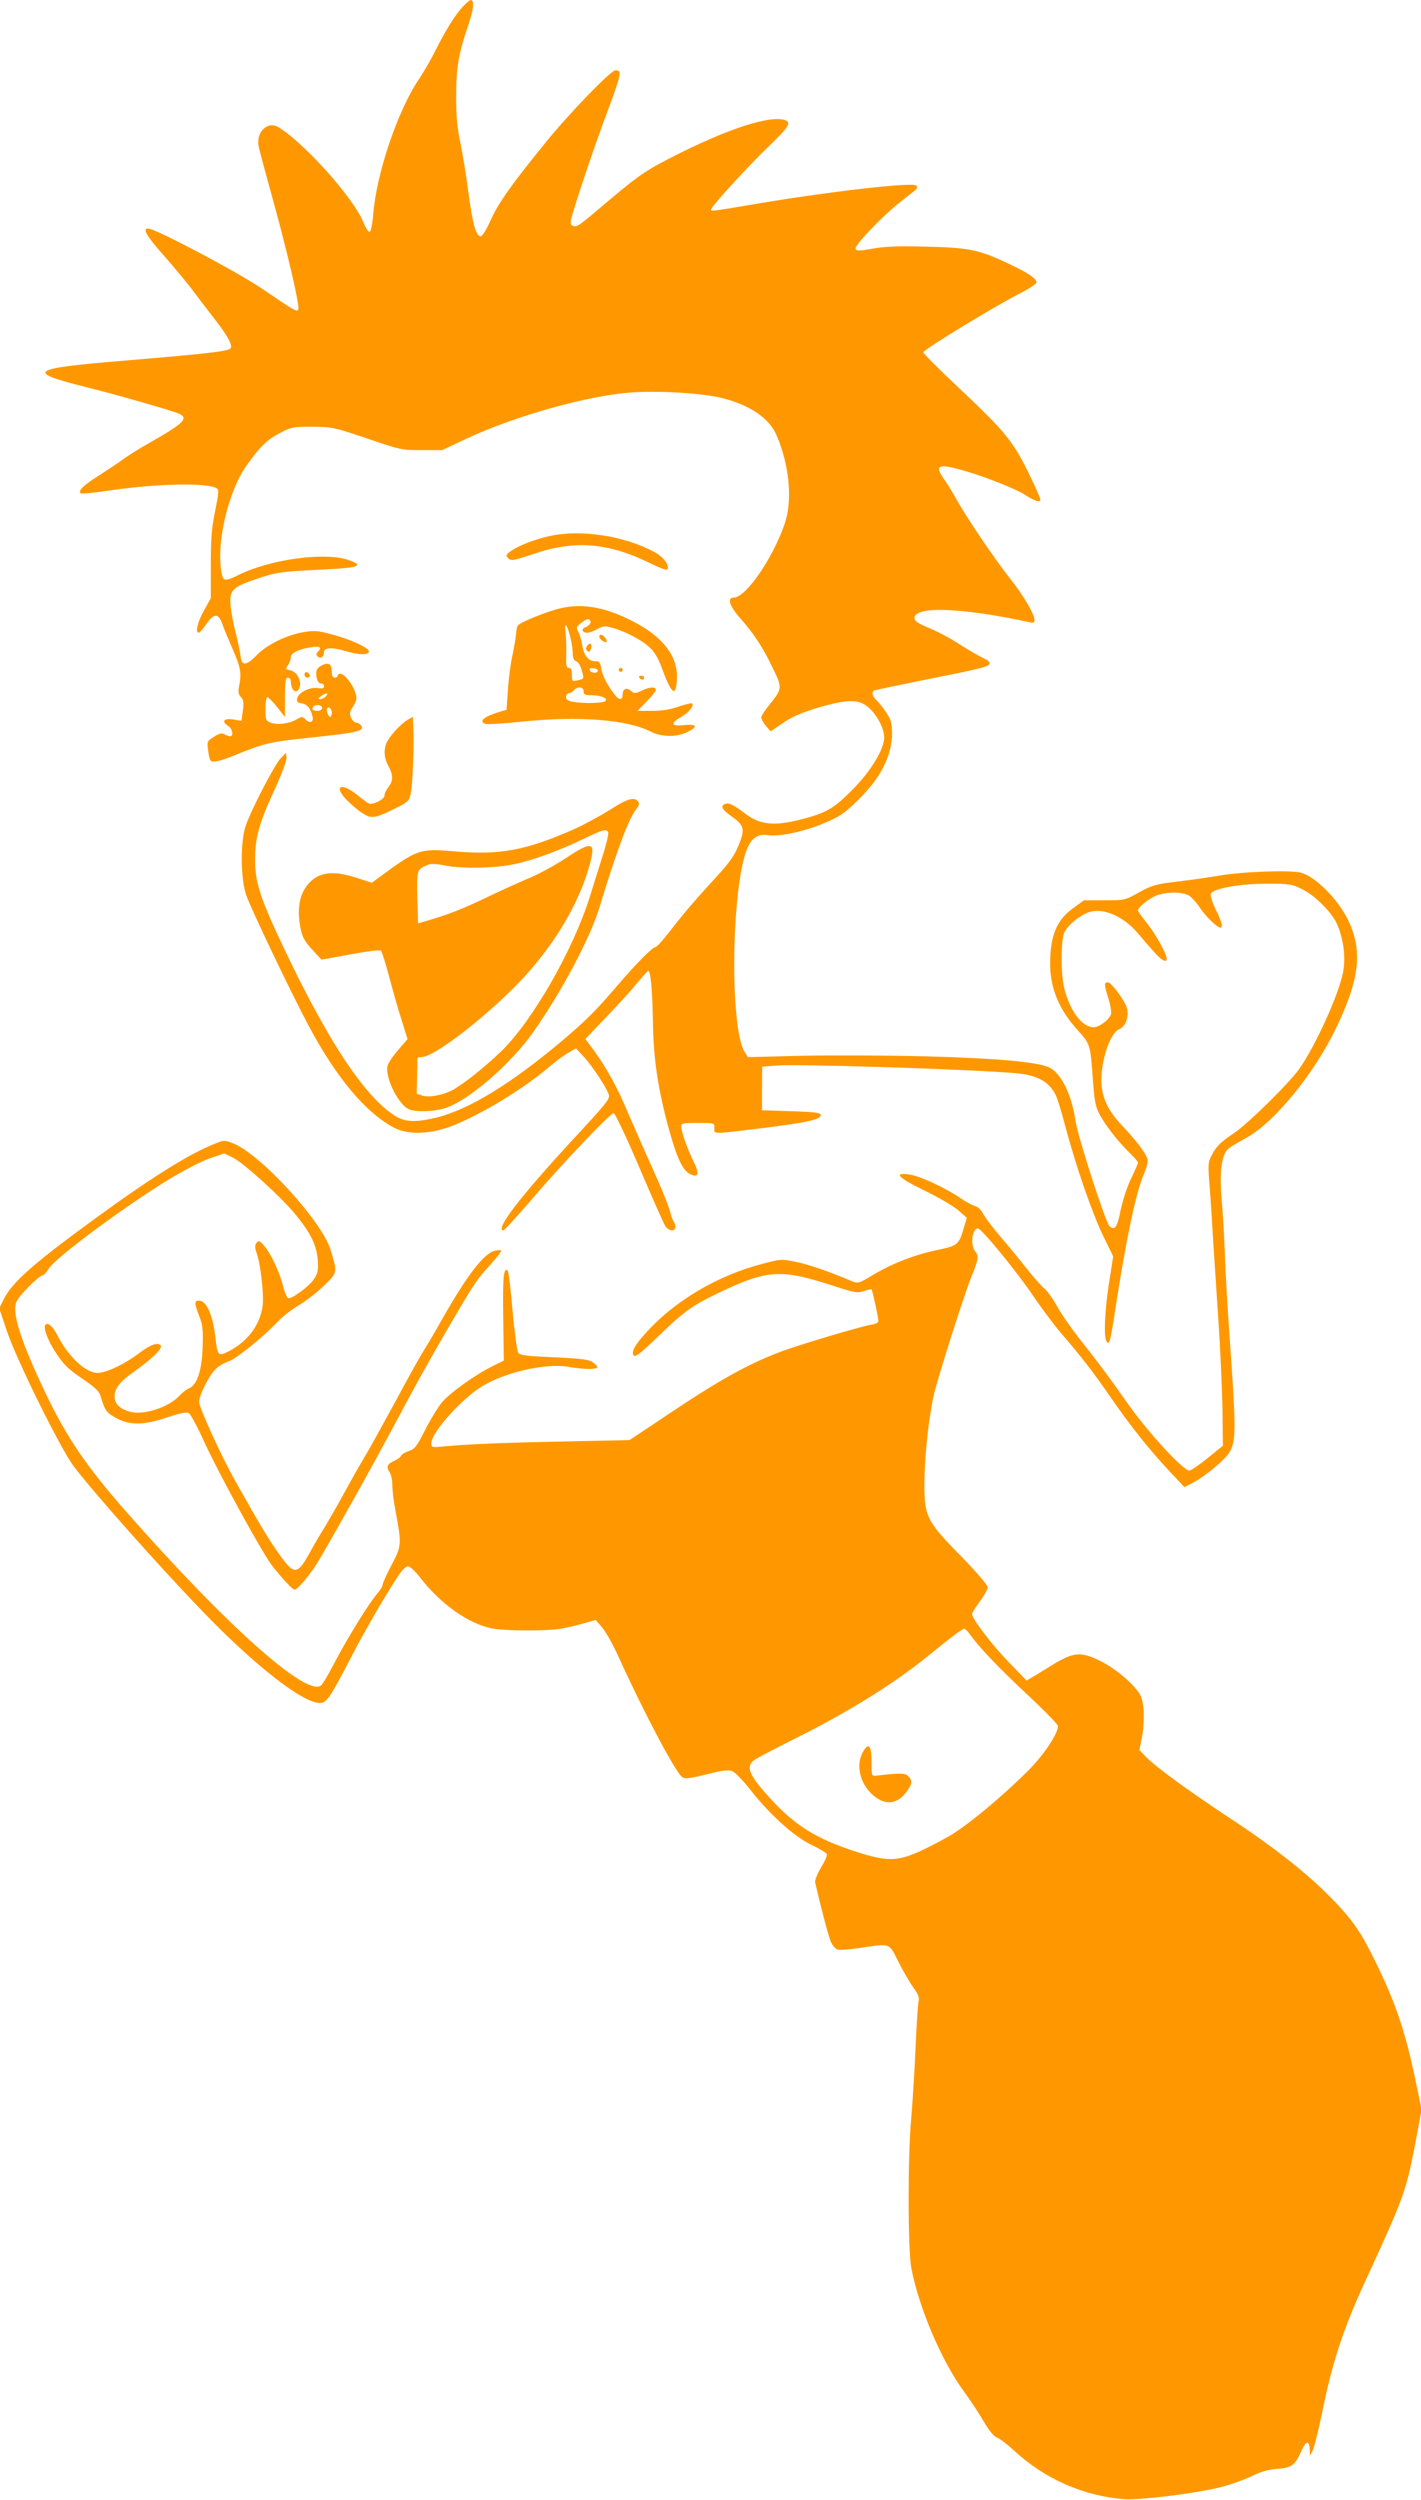 <?xml version="1.0" standalone="no"?>
<!DOCTYPE svg PUBLIC "-//W3C//DTD SVG 20010904//EN"
 "http://www.w3.org/TR/2001/REC-SVG-20010904/DTD/svg10.dtd">
<svg version="1.0" xmlns="http://www.w3.org/2000/svg"
 width="728pt" height="1280pt" viewBox="0 0 728 1280"
 preserveAspectRatio="xMidYMid meet">
<g transform="translate(0,1280) scale(0.1,-0.1)"
fill="#ff9800" stroke="none">
<path d="M2373 12768 c-40 -42 -89 -121 -143 -228 -23 -47 -61 -111 -83 -144
-109 -161 -219 -485 -235 -695 -4 -48 -12 -86 -18 -88 -6 -2 -21 20 -33 50
-50 124 -302 405 -435 486 -55 33 -115 -25 -101 -98 4 -20 31 -121 60 -226 81
-288 154 -599 143 -610 -10 -12 -13 -10 -189 109 -127 86 -544 306 -580 306
-31 0 -9 -38 85 -144 50 -57 112 -132 139 -167 26 -35 72 -95 102 -134 79
-100 109 -153 96 -169 -13 -15 -120 -27 -536 -62 -499 -41 -522 -57 -193 -139
164 -41 445 -122 471 -136 42 -23 13 -50 -158 -147 -50 -28 -110 -66 -135 -84
-24 -18 -80 -55 -123 -83 -79 -49 -108 -77 -94 -91 3 -4 75 3 159 16 236 34
491 39 538 10 12 -8 11 -24 -8 -117 -18 -87 -22 -141 -22 -277 l0 -169 -35
-63 c-33 -58 -46 -114 -27 -114 5 0 23 21 40 46 39 55 61 55 81 -1 7 -22 32
-80 53 -129 41 -93 46 -124 33 -189 -6 -29 -4 -42 9 -56 14 -15 16 -29 10 -70
l-7 -52 -43 7 c-49 7 -61 -10 -24 -34 21 -13 28 -52 9 -52 -6 0 -19 4 -29 10
-14 8 -27 5 -54 -13 -35 -21 -36 -24 -30 -67 3 -25 8 -48 11 -52 8 -15 45 -8
121 23 162 66 183 70 410 94 223 23 264 33 241 61 -6 8 -18 14 -25 14 -8 0
-19 11 -25 24 -10 20 -8 31 11 60 19 32 20 40 10 71 -14 42 -56 95 -76 95 -8
0 -14 -4 -14 -10 0 -5 -7 -10 -15 -10 -10 0 -15 10 -15 28 0 42 -16 53 -51 35
-20 -10 -29 -22 -29 -38 0 -34 10 -55 26 -55 8 0 14 -6 14 -14 0 -11 -8 -13
-33 -9 -41 6 -101 -25 -105 -55 -3 -16 3 -21 25 -24 27 -3 47 -29 55 -72 4
-25 -16 -31 -37 -10 -16 16 -19 16 -44 1 -38 -22 -100 -31 -133 -18 -26 10
-28 14 -28 71 0 33 4 60 10 60 5 0 28 -23 50 -51 l40 -51 0 101 c0 83 3 101
15 101 8 0 15 -9 15 -19 0 -49 32 -70 45 -30 11 33 -14 79 -46 86 -27 5 -28 7
-14 26 8 12 15 31 15 42 0 22 45 43 113 52 38 5 47 -3 25 -25 -9 -9 -9 -15 -1
-23 15 -15 33 -3 33 22 0 24 43 26 114 4 64 -19 116 -20 116 -1 0 19 -91 61
-191 88 -71 19 -89 20 -145 11 -89 -16 -185 -63 -239 -118 -52 -54 -78 -56
-82 -7 -2 18 -14 77 -28 132 -14 54 -25 121 -25 149 0 64 17 77 147 121 89 29
115 33 278 41 193 10 225 14 225 29 0 5 -23 16 -52 25 -129 38 -400 -1 -560
-81 -62 -31 -74 -30 -82 7 -31 154 33 426 131 561 68 94 102 127 168 161 57
30 66 32 165 32 101 -1 111 -3 280 -60 170 -58 178 -60 280 -60 l105 0 125 59
c249 116 616 219 839 236 142 11 372 -3 474 -29 142 -37 238 -103 275 -189 66
-152 83 -333 43 -451 -61 -180 -200 -381 -262 -381 -36 0 -22 -44 36 -109 67
-75 116 -150 167 -258 46 -94 45 -101 -18 -179 -24 -29 -44 -60 -44 -68 0 -8
11 -28 24 -43 l24 -28 62 42 c44 31 94 53 177 78 116 35 181 43 225 26 56 -21
117 -114 118 -177 0 -59 -66 -169 -159 -264 -94 -95 -132 -119 -241 -149 -155
-43 -232 -38 -311 22 -60 46 -85 58 -103 51 -27 -10 -18 -29 29 -62 68 -48 73
-66 40 -148 -22 -54 -46 -89 -114 -163 -115 -125 -171 -191 -242 -283 -33 -43
-65 -78 -72 -78 -15 0 -106 -93 -197 -200 -105 -123 -159 -177 -281 -280 -263
-221 -472 -348 -637 -391 -112 -28 -169 -26 -224 11 -164 109 -358 411 -603
939 -86 188 -109 265 -108 371 0 111 20 184 100 357 37 81 63 151 61 165 l-3
23 -28 -29 c-31 -33 -150 -262 -178 -344 -28 -80 -27 -269 2 -354 22 -66 222
-485 318 -666 143 -270 297 -453 443 -528 62 -31 158 -33 254 -3 138 42 390
190 534 313 35 30 82 65 103 76 l38 22 36 -39 c48 -50 133 -181 133 -204 0
-22 -19 -45 -194 -234 -264 -286 -393 -455 -347 -455 5 0 72 73 149 163 163
190 399 437 416 437 7 0 66 -125 131 -277 65 -153 125 -288 133 -300 17 -28
52 -31 52 -5 0 10 -4 22 -9 27 -4 6 -13 31 -20 57 -6 26 -47 125 -90 220 -43
95 -99 223 -125 283 -53 127 -107 224 -171 313 l-46 62 103 108 c57 59 128
136 157 172 30 36 57 66 61 68 13 5 22 -89 25 -258 2 -188 26 -347 80 -545 41
-150 71 -215 107 -235 46 -25 54 -2 22 61 -31 63 -64 154 -64 181 0 16 9 18
85 18 84 0 85 0 85 -25 0 -34 -21 -34 250 -1 225 28 295 44 295 66 0 12 -28
16 -151 20 l-150 5 0 111 1 112 75 6 c115 9 1023 -20 1230 -40 104 -10 163
-42 197 -108 9 -16 31 -88 50 -160 53 -202 139 -450 195 -565 l51 -104 -22
-141 c-22 -145 -27 -271 -12 -295 14 -22 20 -1 46 171 53 347 106 598 145 685
11 25 20 56 20 69 0 26 -49 94 -132 181 -63 67 -93 122 -103 193 -15 105 37
280 89 300 37 14 55 79 34 123 -26 52 -77 117 -93 117 -19 0 -19 -12 4 -84 10
-33 16 -68 13 -78 -7 -28 -60 -68 -89 -68 -58 0 -118 78 -149 193 -20 73 -20
257 0 295 20 39 86 91 131 103 71 20 171 -24 242 -107 26 -31 65 -76 87 -100
43 -49 72 -59 61 -21 -12 39 -66 131 -106 179 -21 26 -39 51 -39 56 0 18 69
71 107 81 53 15 119 14 151 -3 15 -8 42 -37 60 -65 30 -45 88 -101 105 -101
14 0 6 32 -25 94 -17 35 -28 70 -25 79 10 27 148 52 287 52 118 0 128 -2 183
-29 67 -34 150 -118 177 -178 33 -76 45 -169 31 -245 -21 -113 -142 -380 -226
-498 -52 -73 -261 -278 -330 -325 -71 -47 -94 -70 -117 -115 -20 -37 -20 -46
-9 -185 6 -80 13 -192 16 -250 4 -58 15 -235 26 -395 11 -159 20 -373 22 -474
l2 -184 -78 -63 c-43 -35 -85 -64 -94 -64 -33 0 -226 212 -326 358 -54 78
-145 202 -203 274 -58 72 -124 164 -146 205 -22 40 -52 82 -66 94 -15 11 -56
58 -92 103 -36 46 -96 119 -133 162 -38 44 -77 95 -88 115 -11 22 -28 39 -42
43 -14 3 -49 22 -78 42 -80 54 -208 113 -261 120 -84 12 -57 -17 80 -83 70
-34 147 -79 171 -100 l44 -39 -16 -54 c-24 -83 -32 -89 -132 -110 -114 -23
-228 -67 -329 -126 -74 -45 -80 -47 -110 -35 -126 53 -222 86 -287 99 -75 16
-77 16 -179 -11 -210 -55 -417 -173 -560 -319 -82 -84 -111 -131 -92 -150 8
-8 43 20 124 99 132 128 173 157 312 224 250 119 316 123 594 32 103 -33 116
-35 148 -24 20 7 37 11 39 9 5 -5 35 -144 35 -163 0 -7 -15 -15 -32 -17 -53
-8 -386 -107 -478 -143 -166 -64 -308 -143 -585 -329 l-180 -120 -335 -7
c-336 -7 -515 -15 -622 -26 -55 -5 -58 -5 -58 17 0 55 154 227 262 293 120 72
325 118 441 98 79 -14 147 -14 147 -1 0 5 -11 17 -25 26 -20 13 -63 18 -197
24 -139 6 -173 10 -183 23 -6 9 -19 105 -29 214 -9 109 -20 201 -25 206 -21
21 -26 -32 -23 -239 l3 -221 -53 -26 c-92 -45 -225 -140 -265 -189 -21 -26
-60 -90 -86 -142 -42 -83 -52 -96 -83 -106 -20 -7 -38 -18 -40 -25 -3 -7 -18
-18 -34 -25 -35 -15 -43 -32 -25 -57 8 -10 15 -40 15 -68 0 -27 7 -86 16 -130
32 -173 32 -181 -20 -278 -25 -48 -46 -94 -46 -102 0 -8 -13 -29 -29 -47 -41
-48 -145 -215 -213 -344 -32 -62 -65 -118 -73 -124 -73 -61 -483 304 -999 890
-199 226 -304 379 -411 603 -128 268 -175 414 -151 471 13 32 117 136 135 136
5 0 19 15 31 34 34 57 407 332 629 465 70 42 160 88 199 101 l71 24 43 -21
c57 -28 254 -207 327 -298 76 -94 104 -155 109 -230 3 -50 0 -66 -20 -95 -25
-38 -114 -103 -132 -97 -6 2 -18 30 -26 63 -21 77 -60 161 -95 203 -25 29 -30
31 -41 17 -9 -13 -9 -25 2 -56 20 -57 37 -216 29 -269 -14 -98 -77 -181 -175
-231 -51 -26 -56 -21 -65 60 -13 125 -46 200 -86 200 -24 0 -24 -12 2 -80 18
-46 20 -71 17 -160 -4 -119 -29 -193 -70 -209 -13 -5 -35 -23 -50 -39 -54 -58
-183 -100 -251 -81 -53 14 -80 41 -80 78 0 42 27 77 103 130 92 65 146 119
133 132 -17 17 -53 4 -113 -42 -73 -55 -167 -99 -211 -99 -60 0 -151 85 -205
193 -23 45 -48 67 -61 54 -14 -14 12 -83 56 -148 38 -58 64 -82 132 -128 61
-41 86 -64 93 -86 22 -74 30 -87 72 -111 73 -43 145 -44 266 -3 74 24 104 30
116 23 9 -6 46 -75 82 -155 75 -162 294 -562 344 -626 49 -63 105 -123 115
-123 17 0 88 87 128 156 123 211 264 465 368 659 120 226 208 384 326 585 102
173 113 189 180 263 34 37 59 70 56 74 -3 3 -19 2 -34 -2 -54 -13 -143 -129
-268 -350 -37 -66 -82 -142 -100 -170 -17 -27 -82 -144 -144 -260 -63 -115
-132 -241 -156 -280 -23 -38 -70 -121 -104 -184 -34 -62 -77 -136 -94 -165
-18 -28 -52 -85 -75 -127 -69 -126 -83 -128 -163 -15 -53 74 -95 144 -225 375
-71 126 -184 374 -184 403 0 34 53 139 86 169 16 15 45 32 65 38 39 13 177
124 249 201 25 26 74 65 110 86 36 21 94 66 129 100 71 69 70 66 35 183 -43
146 -362 494 -501 547 -43 17 -46 17 -101 -6 -129 -52 -326 -176 -608 -382
-316 -230 -424 -326 -466 -413 l-22 -44 38 -113 c47 -144 277 -609 345 -698
102 -134 432 -506 657 -739 266 -277 514 -471 602 -471 36 0 51 23 169 250 65
125 171 308 238 408 15 23 36 42 45 42 10 0 37 -25 60 -55 107 -139 253 -242
374 -264 68 -12 266 -13 341 -2 28 4 81 16 119 27 l68 19 34 -40 c18 -22 55
-87 81 -145 135 -296 290 -588 327 -619 13 -11 34 -9 124 13 81 21 114 25 133
17 14 -5 55 -47 91 -93 101 -129 225 -241 314 -284 42 -20 78 -42 80 -48 3 -7
-11 -38 -30 -69 -19 -32 -32 -65 -30 -75 27 -120 68 -275 80 -304 9 -20 25
-39 36 -41 11 -3 63 1 116 9 156 23 145 27 193 -68 23 -46 57 -105 76 -132 29
-40 34 -54 28 -80 -3 -17 -10 -125 -15 -241 -5 -115 -15 -275 -22 -355 -18
-196 -17 -673 1 -765 39 -203 155 -475 269 -630 32 -44 78 -113 101 -153 27
-47 52 -77 68 -83 14 -5 53 -35 87 -66 157 -146 357 -234 566 -250 80 -6 369
30 496 62 50 13 119 38 155 55 45 23 82 34 129 38 77 5 94 18 127 91 25 57 42
57 43 1 l1 -25 13 25 c8 14 28 95 46 180 54 271 111 444 227 695 194 420 207
456 254 701 l32 172 -32 153 c-54 261 -111 422 -227 649 -48 95 -82 147 -142
215 -136 154 -321 305 -605 491 -193 128 -359 249 -406 298 l-34 35 12 57 c16
82 14 180 -5 220 -25 52 -125 139 -209 180 -98 48 -136 45 -243 -21 -42 -26
-90 -55 -105 -64 l-28 -16 -87 90 c-86 87 -192 226 -192 250 0 6 18 36 40 65
22 29 40 62 40 73 0 10 -58 78 -135 157 -181 184 -191 205 -189 390 2 142 25
343 50 445 27 109 154 506 189 593 39 96 41 109 20 136 -25 33 -14 116 15 116
18 0 202 -225 282 -344 44 -65 108 -150 142 -190 101 -117 169 -204 256 -331
100 -145 201 -272 303 -380 l75 -80 44 23 c60 31 164 117 186 155 36 60 36
108 -3 655 -8 116 -17 280 -20 364 -3 84 -10 207 -16 273 -12 133 -2 224 28
257 9 11 49 35 88 56 148 76 358 332 474 576 116 243 132 387 60 540 -51 108
-167 226 -243 247 -53 15 -300 6 -416 -14 -52 -9 -150 -23 -218 -31 -111 -13
-130 -19 -196 -55 -73 -41 -75 -41 -178 -41 l-105 0 -56 -41 c-83 -59 -117
-141 -117 -282 0 -128 45 -236 142 -343 64 -71 64 -71 77 -254 7 -99 13 -135
31 -170 29 -57 95 -142 154 -200 25 -24 46 -48 46 -53 0 -5 -16 -42 -36 -83
-20 -42 -43 -113 -53 -161 -17 -87 -29 -105 -56 -83 -20 17 -161 452 -175 540
-20 137 -74 245 -134 274 -60 28 -262 47 -631 57 -198 5 -484 6 -636 3 l-277
-7 -16 25 c-78 119 -70 837 11 1040 22 56 56 79 103 72 78 -13 258 35 365 96
55 31 148 124 198 197 49 72 77 151 77 224 0 56 -4 72 -30 111 -16 24 -39 53
-50 63 -21 19 -26 40 -12 49 5 3 122 27 260 55 302 60 332 68 332 85 0 8 -15
19 -32 26 -18 8 -70 38 -116 67 -45 30 -117 69 -160 86 -59 25 -77 37 -77 52
0 63 243 54 588 -21 21 -5 27 -3 27 11 0 30 -58 129 -128 216 -79 100 -217
305 -269 397 -20 37 -50 85 -65 106 -54 76 -32 85 107 44 102 -29 268 -95 308
-123 47 -31 77 -40 77 -23 0 8 -29 72 -64 144 -79 158 -120 208 -355 429 -100
94 -181 175 -181 181 0 13 376 242 498 303 45 23 82 48 82 55 0 21 -45 50
-152 100 -142 67 -195 78 -413 83 -140 4 -212 1 -273 -10 -73 -13 -84 -13 -89
0 -6 16 137 166 226 236 29 23 63 50 75 59 15 12 18 20 10 28 -18 18 -442 -30
-809 -92 -261 -44 -249 -43 -239 -25 19 33 204 234 297 322 96 92 112 117 81
129 -77 29 -301 -44 -596 -196 -133 -69 -166 -93 -371 -267 -92 -78 -103 -85
-123 -77 -10 4 -13 14 -8 33 15 64 111 349 166 498 93 248 97 265 61 265 -23
0 -230 -213 -354 -365 -174 -214 -247 -315 -285 -402 -21 -47 -43 -83 -51 -83
-24 0 -42 62 -63 223 -11 86 -30 200 -41 254 -16 73 -22 133 -22 238 0 153 12
220 63 369 27 81 31 126 11 126 -4 0 -21 -15 -38 -32z m-703 -3533 c-7 -8 -20
-15 -29 -15 -13 1 -13 3 3 15 26 19 42 19 26 0z m-20 -60 c0 -9 -9 -15 -25
-15 -24 0 -32 10 -18 23 12 13 43 7 43 -8z m50 -26 c0 -10 -4 -19 -9 -19 -10
0 -21 36 -14 44 10 10 23 -5 23 -25z m3267 -4715 c48 -68 151 -176 295 -310
87 -81 158 -154 158 -162 0 -41 -75 -152 -158 -234 -146 -144 -325 -291 -414
-338 -224 -122 -268 -130 -429 -82 -214 65 -331 133 -452 261 -124 132 -148
179 -109 214 10 10 104 59 208 111 281 140 512 283 694 431 110 90 170 135
180 135 5 0 17 -12 27 -26z"/>
<path d="M4426 3838 c-42 -63 -26 -158 35 -219 67 -67 135 -63 187 11 26 39
27 53 5 75 -16 17 -39 17 -163 3 -25 -3 -25 -2 -25 71 0 80 -13 99 -39 59z"/>
<path d="M2815 10055 c-74 -16 -159 -49 -198 -77 -26 -19 -27 -22 -13 -37 15
-14 26 -12 128 22 213 73 386 59 605 -50 40 -20 76 -33 80 -30 17 18 -15 63
-62 89 -154 84 -378 119 -540 83z"/>
<path d="M2874 9686 c-71 -16 -211 -73 -221 -89 -5 -7 -8 -25 -9 -42 -1 -16
-9 -65 -18 -107 -10 -43 -20 -124 -24 -180 l-7 -103 -30 -8 c-86 -26 -115 -50
-78 -64 9 -3 94 2 190 12 285 30 536 10 654 -50 53 -28 129 -31 182 -7 65 29
62 46 -8 39 -68 -7 -73 9 -15 42 39 22 67 57 56 69 -4 3 -34 -4 -69 -16 -43
-15 -85 -22 -137 -22 l-74 0 47 48 c26 26 47 53 47 60 0 17 -33 15 -74 -5 -32
-15 -37 -15 -53 -1 -24 20 -43 12 -43 -18 0 -28 -17 -31 -37 -6 -39 49 -65 98
-72 135 -6 36 -10 42 -30 41 -34 -1 -60 29 -67 78 -4 24 -13 55 -20 70 -13 25
-12 28 12 47 29 23 40 26 48 13 7 -11 -6 -27 -27 -35 -21 -8 -13 -27 11 -27
10 0 33 8 52 19 32 17 39 17 85 4 72 -21 161 -71 194 -109 16 -17 37 -54 46
-80 55 -151 78 -170 83 -71 6 113 -68 213 -217 291 -145 76 -261 98 -377 72z
m45 -138 c8 -29 15 -70 15 -90 0 -27 5 -40 18 -44 10 -3 22 -22 28 -46 13 -46
14 -43 -22 -52 -27 -6 -28 -5 -28 29 0 25 -4 35 -16 35 -13 0 -15 12 -13 73 1
39 -1 89 -4 110 -7 54 6 45 22 -15z m144 -183 c-4 -15 -36 -12 -41 3 -3 9 3
13 19 10 13 -1 23 -7 22 -13z m-73 -105 c0 -17 7 -20 41 -20 50 0 89 -18 68
-31 -16 -10 -107 -12 -161 -3 -28 5 -38 11 -38 25 0 11 6 19 14 19 7 0 19 7
26 15 18 22 50 19 50 -5z"/>
<path d="M3070 9541 c0 -13 29 -35 37 -28 7 8 -15 37 -28 37 -5 0 -9 -4 -9 -9z"/>
<path d="M3011 9496 c-11 -13 -11 -20 -3 -28 8 -8 13 -7 18 5 10 27 0 41 -15
23z"/>
<path d="M3170 9370 c0 -5 5 -10 10 -10 6 0 10 5 10 10 0 6 -4 10 -10 10 -5 0
-10 -4 -10 -10z"/>
<path d="M1560 9346 c0 -9 7 -16 16 -16 17 0 14 22 -4 28 -7 2 -12 -3 -12 -12z"/>
<path d="M3275 9330 c3 -5 10 -10 16 -10 5 0 9 5 9 10 0 6 -7 10 -16 10 -8 0
-12 -4 -9 -10z"/>
<path d="M2085 9112 c-37 -23 -93 -86 -106 -119 -14 -38 -11 -75 11 -116 25
-46 25 -75 0 -107 -11 -14 -20 -33 -20 -43 0 -21 -64 -52 -83 -40 -7 4 -34 24
-60 45 -84 66 -120 41 -47 -32 21 -21 56 -51 77 -64 45 -30 66 -27 173 27 59
29 66 36 74 72 10 47 18 242 14 332 l-3 63 -30 -18z"/>
<path d="M3124 8653 c-49 -31 -134 -77 -188 -101 -241 -106 -375 -131 -600
-112 -189 16 -195 14 -401 -138 l-30 -22 -78 25 c-124 40 -196 30 -250 -34
-45 -54 -57 -131 -36 -231 8 -38 22 -63 58 -102 l48 -52 148 27 c86 16 152 24
157 19 5 -5 24 -67 43 -138 19 -71 47 -171 64 -222 l29 -93 -48 -55 c-27 -31
-52 -68 -55 -84 -13 -59 58 -200 112 -221 37 -14 123 -11 181 6 117 35 337
224 454 390 145 206 292 483 339 638 88 290 149 453 188 503 16 20 18 30 10
40 -20 25 -54 15 -145 -43z m-8 -114 c3 -6 -9 -61 -29 -123 -19 -61 -49 -154
-65 -207 -84 -269 -290 -630 -449 -787 -86 -84 -203 -177 -259 -206 -51 -25
-118 -37 -151 -26 l-28 10 2 93 2 92 27 3 c67 8 312 196 483 371 186 191 320
414 375 624 28 107 7 111 -125 23 -53 -35 -135 -80 -183 -100 -47 -20 -144
-63 -214 -97 -132 -63 -195 -88 -299 -119 l-61 -18 -4 131 c-3 142 -2 146 52
168 18 7 43 7 90 -3 87 -17 256 -14 355 7 96 20 234 71 358 131 96 46 112 51
123 33z"/>
</g>
</svg>
